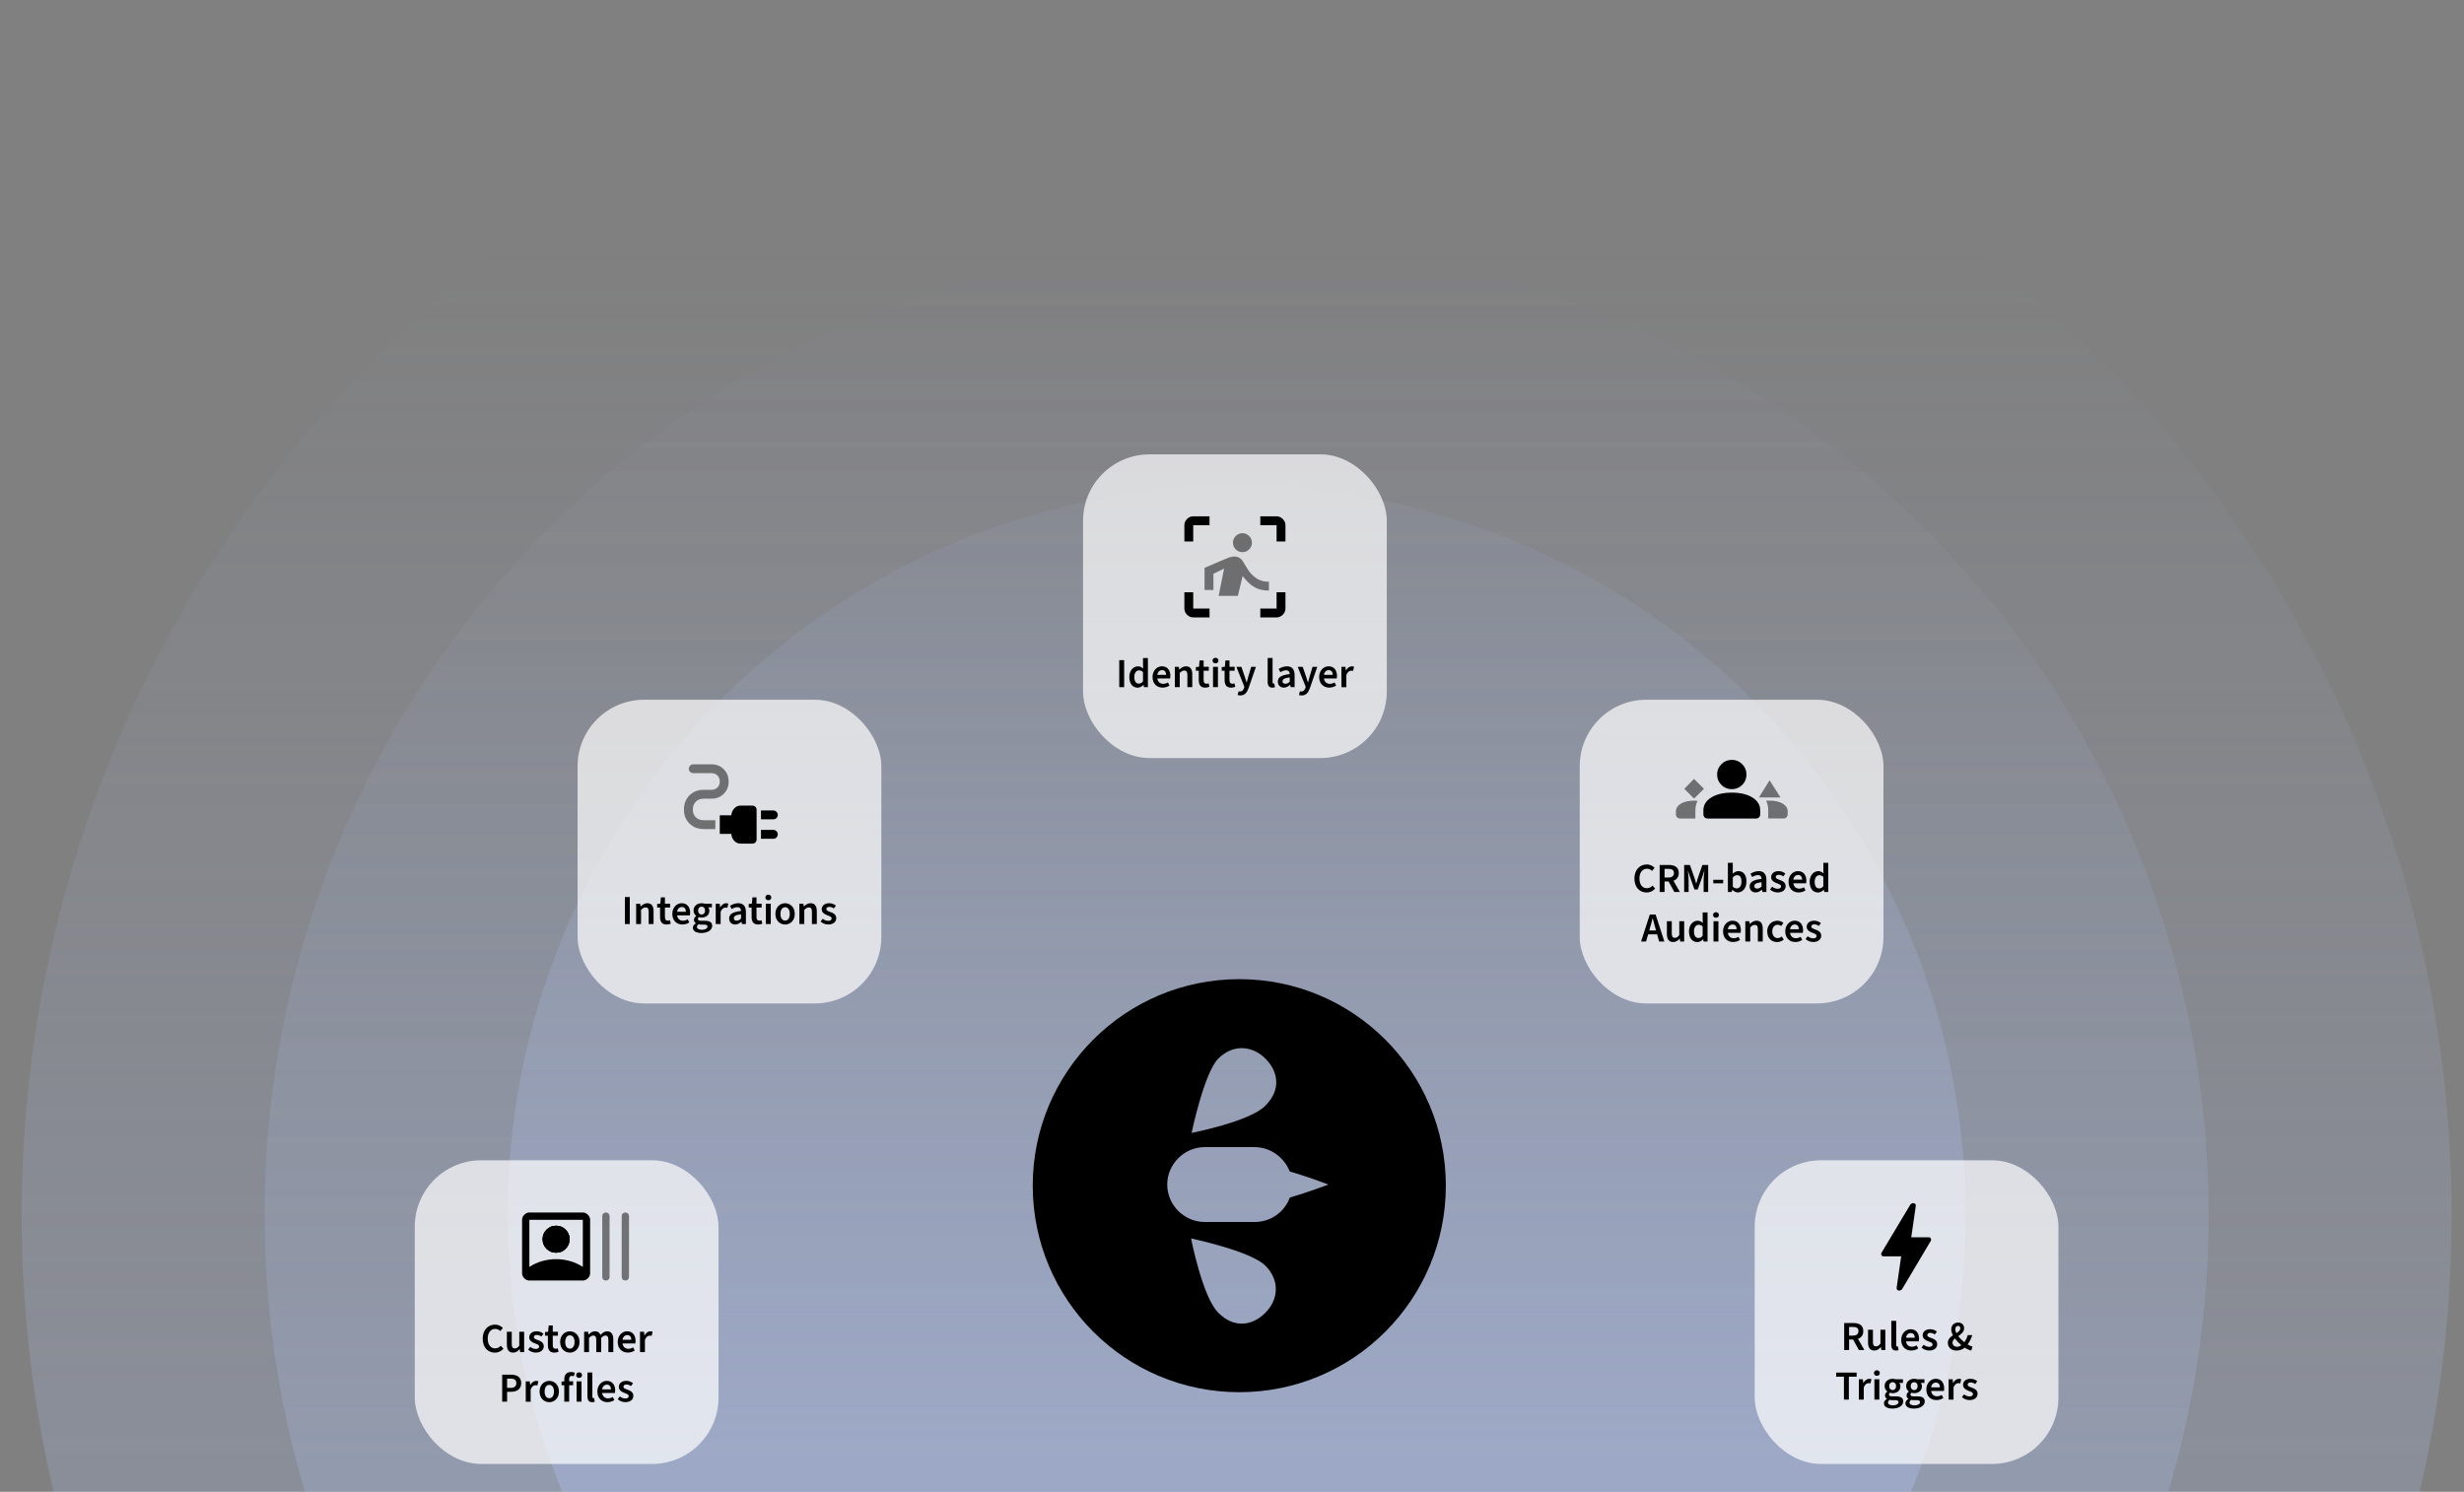<svg xmlns="http://www.w3.org/2000/svg" xmlns:xlink="http://www.w3.org/1999/xlink" id="uuid-3f1f497a-c7cd-4418-bba3-8b3293bd83c6" viewBox="0 0 1014 614"><rect x="0" y="0" width="1014" height="614" fill="#808080" stroke="none"/><defs><style>.uuid-6628245e-b93b-4889-91a6-62304c68d395{fill:none;}.uuid-6d6ad946-8ff9-42f8-aa8f-9eb6110c5b2c{clip-path:url(#uuid-85cf9f2a-b84f-4615-89ec-187632c56bb8);}.uuid-e24daf55-c9e9-4700-a3a5-1e4e5f4fc62e{clip-path:url(#uuid-53e72a89-887d-45fe-ab9f-a3db6ce149f5);}.uuid-cc334dd4-a530-41b7-8486-ab45c3e86e2f{fill:url(#uuid-034e6bb6-98d1-4cd2-a409-d0c4e095935e);}.uuid-cc334dd4-a530-41b7-8486-ab45c3e86e2f,.uuid-8de9afb1-faa3-4eb0-904b-b630dc522026{opacity:.2;}.uuid-6b71d559-04bf-4cb8-ba47-674830a40840{opacity:.5;}.uuid-d19d0467-6a1e-4988-b461-cff2b88e92e9{clip-path:url(#uuid-e744d1c1-f17e-40d3-ba88-7f018ac85ad8);}.uuid-568ea3fd-1375-4bbe-9720-3e7fd220a92f{fill:#fff;opacity:.7;}.uuid-8de9afb1-faa3-4eb0-904b-b630dc522026,.uuid-18df0429-a047-48b8-91bc-c28363a44fea{fill:url(#uuid-8dcfd38d-87f8-4e69-bdd9-6ea1ffec1fe8);}.uuid-18df0429-a047-48b8-91bc-c28363a44fea{opacity:.3;}</style><clipPath id="uuid-85cf9f2a-b84f-4615-89ec-187632c56bb8"><rect class="uuid-6628245e-b93b-4889-91a6-62304c68d395" width="1014" height="614"></rect></clipPath><linearGradient id="uuid-034e6bb6-98d1-4cd2-a409-d0c4e095935e" x1="508.9" y1="100.98" x2="508.9" y2="602.98" gradientUnits="userSpaceOnUse"><stop offset="0" stop-color="#b5caff" stop-opacity="0"></stop><stop offset=".49" stop-color="#b5caff" stop-opacity=".49"></stop><stop offset="1" stop-color="#b5caff"></stop></linearGradient><linearGradient id="uuid-8dcfd38d-87f8-4e69-bdd9-6ea1ffec1fe8" x1="508.9" y1="100.98" x2="508.9" y2="602.98" gradientUnits="userSpaceOnUse"><stop offset="0" stop-color="#b5caff" stop-opacity="0"></stop><stop offset="1" stop-color="#b5caff"></stop></linearGradient><clipPath id="uuid-e744d1c1-f17e-40d3-ba88-7f018ac85ad8"><rect class="uuid-6628245e-b93b-4889-91a6-62304c68d395" x="425" y="403" width="170" height="170"></rect></clipPath><clipPath id="uuid-53e72a89-887d-45fe-ab9f-a3db6ce149f5"><rect class="uuid-6628245e-b93b-4889-91a6-62304c68d395" x="425" y="403" width="170" height="170"></rect></clipPath></defs><g id="uuid-282dc295-1546-4598-b590-5ed85648ab87"><g class="uuid-6d6ad946-8ff9-42f8-aa8f-9eb6110c5b2c"><circle class="uuid-cc334dd4-a530-41b7-8486-ab45c3e86e2f" cx="508.9" cy="500" r="500"></circle><circle class="uuid-8de9afb1-faa3-4eb0-904b-b630dc522026" cx="508.9" cy="500" r="400"></circle><circle class="uuid-18df0429-a047-48b8-91bc-c28363a44fea" cx="508.9" cy="500" r="300"></circle><g id="uuid-11a30e3b-eeb6-4469-a5ba-d43097aca0ab"><g class="uuid-d19d0467-6a1e-4988-b461-cff2b88e92e9"><g class="uuid-e24daf55-c9e9-4700-a3a5-1e4e5f4fc62e"><path d="m510,403c-46.94,0-85,38.06-85,85s38.06,85,85,85,85-38.06,85-85-38.06-85-85-85m-8.64,32.69c6.07-6.07,14.01-5.37,19.38,0,5.37,5.37,6.54,12.84,0,19.38-6.3,6.54-30.36,11.21-30.36,11.21,0,0,5.14-24.75,10.98-30.59m19.38,104.62c-5.37,5.37-12.84,6.54-19.38,0-6.54-6.54-11.21-30.59-11.21-30.59,0,0,24.52,5.14,30.59,11.21,6.07,6.07,5.37,14.01,0,19.38m10.04-47.4c-2.1,5.84-7.71,10.04-14.48,10.04h-20.55c-8.41,0-15.41-7.01-15.41-15.41s7.01-15.41,15.41-15.41h20.55c6.54,0,12.14,4.2,14.48,10.04,8.17,2.34,15.88,5.37,15.88,5.37,0,0-7.94,3.04-15.88,5.37"></path></g></g></g><rect class="uuid-568ea3fd-1375-4bbe-9720-3e7fd220a92f" x="170.69" y="477.54" width="125" height="125" rx="27.37" ry="27.37"></rect><path d="m198.64,550.98c0-3.64,2.28-5.8,5.1-5.8,1.39,0,2.52.65,3.21,1.41l-1.07,1.24c-.58-.56-1.24-.88-2.11-.88-1.77,0-3.06,1.5-3.06,3.98s1.17,4.03,3.03,4.03c.97,0,1.73-.39,2.35-1.07l1.09,1.21c-.94,1.07-2.09,1.62-3.52,1.62-2.79,0-5.01-2.04-5.01-5.73Z"></path><path d="m208.59,553.38v-5.24h2.01v4.98c0,1.36.39,1.87,1.27,1.87.73,0,1.21-.34,1.82-1.14v-5.71h2.01v8.36h-1.65l-.15-1.22h-.05c-.73.87-1.53,1.43-2.69,1.43-1.78,0-2.57-1.22-2.57-3.33Z"></path><path d="m217.34,555.48l.88-1.14c.73.6,1.5.85,2.35.85s1.31-.41,1.31-.97c0-.7-.82-.97-1.75-1.31-1.21-.44-2.33-1.14-2.33-2.46,0-1.46,1.19-2.52,3.06-2.52,1.14,0,2.11.42,2.79,1.02l-.87,1.14c-.6-.44-1.21-.65-1.87-.65-.83,0-1.21.41-1.21.9,0,.61.6.85,1.65,1.21,1.29.44,2.43,1.1,2.43,2.55s-1.16,2.6-3.28,2.6c-1.16,0-2.35-.44-3.16-1.22Z"></path><path d="m225.47,553.67v-3.93h-1.19v-1.5l1.29-.1.24-2.6h1.67v2.6h2.12v1.6h-2.12v3.93c0,.97.39,1.45,1.17,1.45.29,0,.58-.05.87-.17l.36,1.41c-.44.2-1.05.36-1.73.36-1.96,0-2.67-1.22-2.67-3.04Z"></path><path d="m230.52,552.34c0-2.79,1.9-4.4,3.99-4.4s3.98,1.62,3.98,4.4-1.9,4.37-3.98,4.37-3.99-1.6-3.99-4.37Zm5.92,0c0-1.67-.71-2.75-1.92-2.75s-1.92,1.09-1.92,2.75.71,2.74,1.92,2.74,1.92-1.09,1.92-2.74Z"></path><path d="m240.39,548.14h1.65l.15,1.14h.05c.71-.73,1.51-1.34,2.57-1.34,1.22,0,1.92.56,2.31,1.5.8-.85,1.61-1.5,2.69-1.5,1.77,0,2.58,1.22,2.58,3.33v5.24h-2.02v-4.98c0-1.36-.39-1.85-1.26-1.85-.51,0-1.09.32-1.72,1.02v5.81h-2.01v-4.98c0-1.36-.41-1.85-1.26-1.85-.51,0-1.09.32-1.72,1.02v5.81h-2.02v-8.36Z"></path><path d="m254.21,552.32c0-2.72,1.9-4.39,3.86-4.39,2.26,0,3.48,1.63,3.48,3.98,0,.41-.03.71-.1,1.02h-5.27c.2,1.39,1.09,2.21,2.41,2.21.71,0,1.36-.2,1.94-.58l.68,1.26c-.78.58-1.8.88-2.89.88-2.31,0-4.11-1.6-4.11-4.39Zm5.58-.88c0-1.22-.58-1.94-1.67-1.94-.95,0-1.77.68-1.94,1.94h3.6Z"></path><path d="m263.39,548.14h1.65l.15,1.5h.05c.61-1.09,1.5-1.7,2.38-1.7.42,0,.7.07.95.17l-.41,1.72c-.25-.07-.46-.1-.8-.1-.66,0-1.46.44-1.96,1.72v5.07h-2.02v-8.36Z"></path><path d="m206.65,565.79h3.52c2.46,0,4.32.87,4.32,3.45s-1.85,3.6-4.25,3.6h-1.56v4.06h-2.02v-11.12Zm3.43,5.44c1.63,0,2.4-.65,2.4-1.99s-.85-1.84-2.46-1.84h-1.34v3.82h1.41Z"></path><path d="m216.37,568.54h1.65l.15,1.5h.05c.61-1.09,1.5-1.7,2.38-1.7.42,0,.7.07.95.17l-.41,1.72c-.25-.07-.46-.1-.8-.1-.66,0-1.46.44-1.96,1.72v5.07h-2.02v-8.36Z"></path><path d="m222.05,572.74c0-2.79,1.9-4.4,3.99-4.4s3.98,1.62,3.98,4.4-1.9,4.37-3.98,4.37-3.99-1.6-3.99-4.37Zm5.92,0c0-1.67-.71-2.75-1.92-2.75s-1.92,1.09-1.92,2.75.71,2.74,1.92,2.74,1.92-1.09,1.92-2.74Z"></path><path d="m232.22,570.14h-1.12v-1.5l1.12-.1v-.82c0-1.73.8-3.03,2.79-3.03.61,0,1.19.15,1.55.29l-.41,1.45c-.31-.08-.59-.14-.87-.14-.7,0-1.05.44-1.05,1.39v.85h1.62v1.6h-1.62v6.77h-2.01v-6.77Z"></path><path d="m237.1,565.97c0-.68.49-1.14,1.21-1.14s1.21.46,1.21,1.14-.49,1.14-1.21,1.14-1.21-.46-1.21-1.14Zm.19,2.57h2.02v8.36h-2.02v-8.36Z"></path><path d="m241.75,574.71v-9.81h2.02v9.91c0,.49.22.66.43.66.1,0,.17,0,.31-.03l.24,1.48c-.24.12-.58.19-1.05.19-1.41,0-1.94-.92-1.94-2.4Z"></path><path d="m245.83,572.72c0-2.72,1.9-4.39,3.86-4.39,2.26,0,3.48,1.63,3.48,3.98,0,.41-.03.71-.1,1.02h-5.27c.2,1.39,1.09,2.21,2.41,2.21.71,0,1.36-.2,1.94-.58l.68,1.26c-.78.58-1.8.88-2.89.88-2.31,0-4.11-1.6-4.11-4.39Zm5.58-.88c0-1.22-.58-1.94-1.67-1.94-.95,0-1.77.68-1.94,1.94h3.6Z"></path><path d="m254.2,575.88l.88-1.14c.73.6,1.5.85,2.35.85s1.31-.41,1.31-.97c0-.7-.82-.97-1.75-1.31-1.21-.44-2.33-1.14-2.33-2.46,0-1.46,1.19-2.52,3.06-2.52,1.14,0,2.11.42,2.79,1.02l-.87,1.14c-.6-.44-1.21-.65-1.87-.65-.83,0-1.21.41-1.21.9,0,.61.6.85,1.65,1.21,1.29.44,2.43,1.1,2.43,2.55s-1.16,2.6-3.28,2.6c-1.16,0-2.35-.44-3.16-1.22Z"></path><path d="m224.92,513.97c-1.08-1.09-1.62-2.4-1.62-3.93s.54-2.84,1.62-3.92,2.4-1.63,3.93-1.63,2.84.54,3.92,1.63c1.09,1.08,1.63,2.39,1.63,3.92s-.54,2.84-1.63,3.92c-1.08,1.09-2.39,1.63-3.92,1.63s-2.84-.54-3.93-1.62Z"></path><path d="m241.93,499.97c-.62-.62-1.31-.93-2.08-.93h-22c-.77,0-1.46.31-2.08.93s-.92,1.3-.92,2.07v22c0,.77.31,1.46.92,2.08.62.61,1.31.92,2.08.92h22c.77,0,1.46-.31,2.08-.92.61-.62.92-1.31.92-2.08v-22c0-.77-.31-1.46-.92-2.07Zm-2.08,21.47c-1.63-1.07-3.39-1.87-5.27-2.4-1.89-.53-3.8-.8-5.73-.8s-3.84.27-5.73.8c-1.88.53-3.64,1.33-5.27,2.4v-19.4h22v19.4Z"></path><path class="uuid-6b71d559-04bf-4cb8-ba47-674830a40840" d="m249.35,527.04c-.43,0-.79-.14-1.08-.42s-.42-.64-.42-1.08v-25c0-.43.14-.79.42-1.07.28-.28.64-.43,1.08-.43s.79.14,1.08.43c.28.28.42.64.42,1.07v25c0,.43-.14.79-.42,1.08s-.64.42-1.08.42Z"></path><path class="uuid-6b71d559-04bf-4cb8-ba47-674830a40840" d="m257.35,527.04c-.43,0-.79-.14-1.08-.42s-.42-.64-.42-1.08v-25c0-.43.14-.79.42-1.07.28-.28.64-.43,1.08-.43s.79.14,1.08.43c.28.28.42.64.42,1.07v25c0,.43-.14.79-.42,1.08s-.64.42-1.08.42Z"></path><path d="m234.4,510.04c0,1.53-.54,2.84-1.63,3.92-1.08,1.09-2.39,1.63-3.92,1.63s-2.84-.54-3.93-1.62c-1.08-1.09-1.62-2.4-1.62-3.93s.54-2.84,1.62-3.92,2.4-1.63,3.93-1.63,2.84.54,3.92,1.63c1.09,1.08,1.63,2.39,1.63,3.92Z"></path><path d="m234.4,510.04c0,1.53-.54,2.84-1.63,3.92-1.08,1.09-2.39,1.63-3.92,1.63s-2.84-.54-3.93-1.62c-1.08-1.09-1.62-2.4-1.62-3.93s.54-2.84,1.62-3.92,2.4-1.63,3.93-1.63,2.84.54,3.92,1.63c1.09,1.08,1.63,2.39,1.63,3.92Z"></path><rect class="uuid-568ea3fd-1375-4bbe-9720-3e7fd220a92f" x="237.69" y="288" width="125" height="125" rx="27.37" ry="27.37"></rect><path d="m257.15,369.2h2.02v11.12h-2.02v-11.12Z"></path><path d="m261.79,371.95h1.65l.15,1.12h.05c.75-.71,1.6-1.33,2.74-1.33,1.8,0,2.58,1.22,2.58,3.33v5.24h-2.01v-4.98c0-1.36-.39-1.85-1.27-1.85-.73,0-1.21.34-1.87,1.02v5.81h-2.02v-8.36Z"></path><path d="m271.63,377.47v-3.93h-1.19v-1.5l1.29-.1.24-2.6h1.67v2.6h2.12v1.6h-2.12v3.93c0,.97.39,1.45,1.17,1.45.29,0,.58-.05.87-.17l.36,1.41c-.44.2-1.05.36-1.73.36-1.96,0-2.67-1.22-2.67-3.04Z"></path><path d="m276.68,376.13c0-2.72,1.9-4.39,3.86-4.39,2.26,0,3.48,1.63,3.48,3.98,0,.41-.03.71-.1,1.02h-5.27c.2,1.39,1.09,2.21,2.41,2.21.71,0,1.36-.2,1.94-.58l.68,1.26c-.78.58-1.8.88-2.89.88-2.31,0-4.11-1.6-4.11-4.39Zm5.58-.88c0-1.22-.58-1.94-1.67-1.94-.95,0-1.77.68-1.94,1.94h3.6Z"></path><path d="m285.13,381.83c0-.71.44-1.31,1.21-1.79v-.07c-.42-.27-.76-.71-.76-1.39s.44-1.21.94-1.55v-.07c-.58-.42-1.1-1.22-1.1-2.21,0-1.92,1.56-3.01,3.31-3.01.46,0,.9.08,1.24.2h2.99v1.5h-1.5c.25.31.46.82.46,1.38,0,1.85-1.43,2.84-3.2,2.84-.36,0-.75-.07-1.12-.2-.24.2-.39.41-.39.78,0,.46.34.73,1.34.73h1.48c1.99,0,3.06.63,3.06,2.07,0,1.65-1.73,2.96-4.47,2.96-1.99,0-3.48-.71-3.48-2.18Zm6.02-.46c0-.63-.51-.82-1.44-.82h-1.12c-.46,0-.82-.03-1.14-.12-.44.34-.63.7-.63,1.09,0,.75.82,1.17,2.11,1.17s2.23-.61,2.23-1.33Zm-1.02-6.61c0-1.04-.61-1.61-1.41-1.61s-1.43.58-1.43,1.61.65,1.65,1.43,1.65,1.41-.6,1.41-1.65Z"></path><path d="m294.55,371.95h1.65l.15,1.5h.05c.61-1.09,1.5-1.7,2.38-1.7.42,0,.7.07.95.17l-.41,1.72c-.25-.07-.46-.1-.8-.1-.66,0-1.46.44-1.96,1.72v5.07h-2.02v-8.36Z"></path><path d="m300.06,378.07c0-1.83,1.46-2.75,4.9-3.13-.03-.85-.37-1.56-1.5-1.56-.82,0-1.6.34-2.35.78l-.71-1.33c.92-.58,2.11-1.09,3.43-1.09,2.07,0,3.13,1.29,3.13,3.62v4.95h-1.63l-.17-.92h-.07c-.75.65-1.56,1.12-2.55,1.12-1.46,0-2.48-.99-2.48-2.45Zm4.9,0v-1.77c-2.28.27-2.96.78-2.96,1.63,0,.71.48.99,1.16.99s1.19-.27,1.8-.85Z"></path><path d="m309.31,377.47v-3.93h-1.19v-1.5l1.29-.1.24-2.6h1.67v2.6h2.12v1.6h-2.12v3.93c0,.97.39,1.45,1.17,1.45.29,0,.58-.05.87-.17l.36,1.41c-.44.2-1.05.36-1.73.36-1.96,0-2.67-1.22-2.67-3.04Z"></path><path d="m314.98,369.38c0-.68.49-1.14,1.21-1.14s1.21.46,1.21,1.14-.49,1.14-1.21,1.14-1.21-.46-1.21-1.14Zm.19,2.57h2.02v8.36h-2.02v-8.36Z"></path><path d="m319.1,376.15c0-2.79,1.9-4.4,3.99-4.4s3.98,1.62,3.98,4.4-1.9,4.37-3.98,4.37-3.99-1.6-3.99-4.37Zm5.92,0c0-1.67-.71-2.75-1.92-2.75s-1.92,1.09-1.92,2.75.71,2.74,1.92,2.74,1.92-1.09,1.92-2.74Z"></path><path d="m328.97,371.95h1.65l.15,1.12h.05c.75-.71,1.6-1.33,2.74-1.33,1.8,0,2.58,1.22,2.58,3.33v5.24h-2.01v-4.98c0-1.36-.39-1.85-1.27-1.85-.73,0-1.21.34-1.87,1.02v5.81h-2.02v-8.36Z"></path><path d="m337.7,379.29l.88-1.14c.73.6,1.5.85,2.35.85s1.31-.41,1.31-.97c0-.7-.82-.97-1.75-1.31-1.21-.44-2.33-1.14-2.33-2.46,0-1.46,1.19-2.52,3.06-2.52,1.14,0,2.11.42,2.79,1.02l-.87,1.14c-.59-.44-1.21-.65-1.87-.65-.83,0-1.21.41-1.21.9,0,.61.6.85,1.65,1.21,1.29.44,2.43,1.1,2.43,2.55s-1.16,2.6-3.28,2.6c-1.16,0-2.35-.44-3.16-1.22Z"></path><path d="m313.16,337.22v-3.65h5.1c.5,0,.92.18,1.28.55.35.37.53.8.53,1.3s-.18.92-.53,1.27c-.35.35-.78.52-1.28.52h-5.1Z"></path><path d="m313.16,345.22v-3.65h5.1c.5,0,.92.18,1.28.55.35.37.53.8.53,1.3s-.18.93-.53,1.28-.78.53-1.28.53h-5.1Z"></path><path d="m304.76,347.22c-1,0-1.87-.38-2.6-1.15-.73-.77-1.13-1.72-1.2-2.85h-4.75v-7.65h4.75c.07-1.1.47-2.04,1.2-2.83s1.6-1.17,2.6-1.17h4.8c.53,0,.97.17,1.3.5.33.33.5.77.5,1.3v12.05c0,.53-.17.97-.5,1.3-.33.33-.77.5-1.3.5h-4.8Z"></path><path class="uuid-6b71d559-04bf-4cb8-ba47-674830a40840" d="m289.56,341.22c-2.33,0-4.27-.75-5.8-2.25-1.53-1.5-2.3-3.43-2.3-5.8s.77-4.31,2.3-5.83c1.53-1.52,3.47-2.27,5.8-2.27h3.25c1,0,1.82-.32,2.45-.95.63-.63.95-1.45.95-2.45s-.32-1.87-.95-2.5-1.45-.95-2.45-.95h-7.5c-.5,0-.93-.17-1.3-.52-.37-.35-.55-.77-.55-1.27,0-.5.18-.93.55-1.3.37-.37.8-.55,1.3-.55h7.5c2,0,3.67.68,5.02,2.02,1.35,1.35,2.03,3.04,2.03,5.08s-.67,3.72-2.02,5.05-3.02,2-5.02,2h-3.25c-1.33,0-2.41.41-3.22,1.23-.82.82-1.22,1.89-1.23,3.23,0,1.33.41,2.4,1.23,3.2.82.8,1.89,1.2,3.23,1.2h4.8v3.65h-4.8Z"></path><rect class="uuid-568ea3fd-1375-4bbe-9720-3e7fd220a92f" x="445.7" y="187" width="125" height="125" rx="27.37" ry="27.37"></rect><path d="m460.6,271.7h2.02v11.12h-2.02v-11.12Z"></path><path d="m464.74,278.65c0-2.74,1.7-4.4,3.54-4.4.94,0,1.53.36,2.18.92l-.08-1.34v-3.01h2.01v12h-1.63l-.15-.9h-.07c-.61.61-1.46,1.11-2.35,1.11-2.09,0-3.43-1.62-3.43-4.37Zm5.63,1.79v-3.84c-.56-.51-1.1-.68-1.67-.68-1.04,0-1.9.99-1.9,2.7,0,1.8.68,2.74,1.87,2.74.63,0,1.17-.27,1.7-.92Z"></path><path d="m474.3,278.63c0-2.72,1.9-4.39,3.86-4.39,2.26,0,3.48,1.63,3.48,3.98,0,.41-.03.71-.1,1.02h-5.27c.2,1.39,1.09,2.21,2.41,2.21.71,0,1.36-.2,1.94-.58l.68,1.26c-.78.58-1.8.88-2.89.88-2.31,0-4.11-1.6-4.11-4.39Zm5.58-.88c0-1.22-.58-1.94-1.67-1.94-.95,0-1.77.68-1.94,1.94h3.6Z"></path><path d="m483.48,274.45h1.65l.15,1.12h.05c.75-.71,1.6-1.33,2.74-1.33,1.8,0,2.58,1.22,2.58,3.33v5.24h-2.01v-4.98c0-1.36-.39-1.85-1.27-1.85-.73,0-1.21.34-1.87,1.02v5.81h-2.02v-8.36Z"></path><path d="m493.32,279.97v-3.93h-1.19v-1.5l1.29-.1.24-2.6h1.67v2.6h2.12v1.6h-2.12v3.93c0,.97.39,1.45,1.17,1.45.29,0,.58-.05.87-.17l.36,1.41c-.44.2-1.05.36-1.73.36-1.96,0-2.67-1.22-2.67-3.04Z"></path><path d="m499,271.88c0-.68.49-1.14,1.21-1.14s1.21.46,1.21,1.14-.49,1.14-1.21,1.14-1.21-.46-1.21-1.14Zm.19,2.57h2.02v8.36h-2.02v-8.36Z"></path><path d="m503.96,279.97v-3.93h-1.19v-1.5l1.29-.1.24-2.6h1.67v2.6h2.12v1.6h-2.12v3.93c0,.97.39,1.45,1.17,1.45.29,0,.58-.05.87-.17l.36,1.41c-.44.2-1.05.36-1.73.36-1.96,0-2.67-1.22-2.67-3.04Z"></path><path d="m509.32,286.04l.39-1.51c.24.07.39.08.58.08.87,0,1.38-.58,1.65-1.39l.15-.53-3.28-8.24h2.04l1.41,4.06c.25.73.49,1.56.73,2.36h.07c.2-.78.42-1.6.63-2.36l1.22-4.06h1.94l-3.01,8.72c-.7,1.9-1.58,3.06-3.42,3.06-.46,0-.78-.07-1.1-.19Z"></path><path d="m521.68,280.62v-9.81h2.02v9.91c0,.49.22.66.42.66.1,0,.17,0,.31-.03l.24,1.48c-.24.12-.58.19-1.05.19-1.41,0-1.94-.92-1.94-2.4Z"></path><path d="m525.86,280.57c0-1.83,1.46-2.75,4.9-3.13-.03-.85-.37-1.56-1.5-1.56-.82,0-1.6.34-2.35.78l-.71-1.33c.92-.58,2.11-1.09,3.43-1.09,2.07,0,3.13,1.29,3.13,3.62v4.95h-1.63l-.17-.92h-.07c-.75.65-1.56,1.12-2.55,1.12-1.46,0-2.48-.99-2.48-2.45Zm4.9,0v-1.77c-2.28.27-2.96.78-2.96,1.63,0,.71.48.99,1.16.99s1.19-.27,1.8-.85Z"></path><path d="m534.56,286.04l.39-1.51c.24.07.39.08.58.08.87,0,1.38-.58,1.65-1.39l.15-.53-3.28-8.24h2.04l1.41,4.06c.25.73.49,1.56.73,2.36h.07c.2-.78.42-1.6.63-2.36l1.22-4.06h1.94l-3.01,8.72c-.7,1.9-1.58,3.06-3.42,3.06-.46,0-.78-.07-1.1-.19Z"></path><path d="m542.87,278.63c0-2.72,1.9-4.39,3.86-4.39,2.26,0,3.48,1.63,3.48,3.98,0,.41-.03.71-.1,1.02h-5.27c.2,1.39,1.09,2.21,2.41,2.21.71,0,1.36-.2,1.94-.58l.68,1.26c-.78.58-1.8.88-2.89.88-2.31,0-4.11-1.6-4.11-4.39Zm5.58-.88c0-1.22-.58-1.94-1.67-1.94-.95,0-1.77.68-1.94,1.94h3.6Z"></path><path d="m552.05,274.45h1.65l.15,1.5h.05c.61-1.09,1.5-1.7,2.38-1.7.42,0,.7.07.95.17l-.41,1.72c-.25-.07-.46-.1-.8-.1-.66,0-1.46.44-1.96,1.72v5.07h-2.02v-8.36Z"></path><path d="m487.4,222.86v-6.7c0-.97.37-1.82,1.1-2.55s1.58-1.1,2.55-1.1h6.7v3.65h-6.7v6.7h-3.65Z"></path><path d="m497.75,254.11h-6.7c-.97,0-1.82-.37-2.55-1.1-.73-.73-1.1-1.58-1.1-2.55v-6.7h3.65v6.7h6.7v3.65Z"></path><path d="m518.65,254.11v-3.65h6.7v-6.7h3.65v6.7c0,.97-.37,1.82-1.1,2.55-.73.73-1.58,1.1-2.55,1.1h-6.7Z"></path><path d="m525.35,222.86v-6.7h-6.7v-3.65h6.7c.97,0,1.82.37,2.55,1.1.73.73,1.1,1.58,1.1,2.55v6.7h-3.65Z"></path><path class="uuid-6b71d559-04bf-4cb8-ba47-674830a40840" d="m511.3,227.26c-1.07,0-1.98-.38-2.75-1.15s-1.15-1.68-1.15-2.75.38-1.98,1.15-2.75,1.68-1.15,2.75-1.15,1.98.38,2.75,1.15,1.15,1.68,1.15,2.75-.38,1.98-1.15,2.75c-.77.77-1.68,1.15-2.75,1.15Z"></path><path class="uuid-6b71d559-04bf-4cb8-ba47-674830a40840" d="m509.4,245.26h-7.9l2.25-11.25-4.4,2.15v6.65h-3.65v-9.1l8.25-3.5c1.17-.5,2.01-.82,2.52-.95.52-.13,1.02-.2,1.52-.2.73,0,1.38.16,1.95.48s1.05.77,1.45,1.38l2.1,3.4c.9,1.47,2.07,2.69,3.5,3.67,1.43.98,3.17,1.46,5.2,1.43v3.65c-2.43,0-4.48-.5-6.12-1.5-1.65-1-3.21-2.5-4.67-4.5l-2,8.2Z"></path><rect class="uuid-568ea3fd-1375-4bbe-9720-3e7fd220a92f" x="650.1" y="288" width="125" height="125" rx="27.37" ry="27.37"></rect><path d="m672.6,361.59c0-3.64,2.28-5.8,5.1-5.8,1.39,0,2.52.65,3.21,1.41l-1.07,1.24c-.58-.56-1.24-.88-2.11-.88-1.77,0-3.06,1.5-3.06,3.98s1.17,4.03,3.03,4.03c.97,0,1.73-.39,2.35-1.07l1.09,1.21c-.94,1.07-2.09,1.62-3.52,1.62-2.79,0-5.01-2.04-5.01-5.73Z"></path><path d="m682.99,356h3.76c2.33,0,4.11.82,4.11,3.32,0,1.68-.87,2.72-2.19,3.18l2.63,4.62h-2.26l-2.38-4.32h-1.65v4.32h-2.02v-11.12Zm3.55,5.18c1.51,0,2.33-.63,2.33-1.87s-.82-1.7-2.33-1.7h-1.53v3.57h1.53Z"></path><path d="m693.07,356h2.38l1.9,5.44c.24.71.44,1.36.65,2.18h.07c.2-.82.37-1.46.61-2.18l1.9-5.44h2.38v11.12h-1.87v-5.07c0-1.05.17-2.58.31-3.6h-.07l-.88,2.69-1.8,4.96h-1.33l-1.77-4.96-.88-2.69h-.07c.14,1.02.31,2.55.31,3.6v5.07h-1.84v-11.12Z"></path><path d="m705.07,362.1h4.06v1.46h-4.06v-1.46Z"></path><path d="m712.89,366.23h-.05l-.19.88h-1.58v-12h2.02v3.09l-.07,1.38c.7-.61,1.55-1.04,2.4-1.04,2.09,0,3.3,1.68,3.3,4.25,0,2.87-1.7,4.52-3.55,4.52-.76,0-1.58-.39-2.28-1.09Zm3.77-3.4c0-1.65-.54-2.62-1.79-2.62-.59,0-1.17.29-1.78.92v3.86c.56.49,1.16.66,1.63.66,1.09,0,1.94-.95,1.94-2.82Z"></path><path d="m720.02,364.87c0-1.84,1.46-2.75,4.9-3.13-.03-.85-.37-1.56-1.5-1.56-.82,0-1.6.34-2.35.78l-.71-1.33c.92-.58,2.11-1.09,3.43-1.09,2.07,0,3.13,1.29,3.13,3.62v4.95h-1.63l-.17-.92h-.07c-.75.65-1.56,1.12-2.55,1.12-1.46,0-2.48-.99-2.48-2.45Zm4.9,0v-1.77c-2.28.27-2.96.78-2.96,1.63,0,.71.48.99,1.16.99s1.19-.27,1.8-.85Z"></path><path d="m728.41,366.09l.88-1.14c.73.6,1.5.85,2.35.85s1.31-.41,1.31-.97c0-.7-.82-.97-1.75-1.31-1.21-.44-2.33-1.14-2.33-2.46,0-1.46,1.19-2.52,3.06-2.52,1.14,0,2.11.42,2.79,1.02l-.87,1.14c-.59-.44-1.21-.65-1.87-.65-.83,0-1.21.41-1.21.9,0,.61.6.85,1.65,1.21,1.29.44,2.43,1.1,2.43,2.55s-1.16,2.6-3.28,2.6c-1.16,0-2.35-.44-3.16-1.22Z"></path><path d="m736.03,362.93c0-2.72,1.9-4.39,3.86-4.39,2.26,0,3.48,1.63,3.48,3.98,0,.41-.03.71-.1,1.02h-5.27c.2,1.39,1.09,2.21,2.41,2.21.71,0,1.36-.2,1.94-.58l.68,1.26c-.78.58-1.8.88-2.89.88-2.31,0-4.11-1.6-4.11-4.39Zm5.58-.88c0-1.22-.58-1.94-1.67-1.94-.95,0-1.77.68-1.94,1.94h3.6Z"></path><path d="m744.72,362.95c0-2.74,1.7-4.4,3.54-4.4.94,0,1.53.36,2.18.92l-.08-1.34v-3.01h2.01v12h-1.63l-.15-.9h-.07c-.61.61-1.46,1.11-2.35,1.11-2.09,0-3.43-1.62-3.43-4.37Zm5.63,1.79v-3.84c-.56-.51-1.1-.68-1.67-.68-1.04,0-1.9.99-1.9,2.7,0,1.8.68,2.74,1.87,2.74.63,0,1.17-.27,1.7-.92Z"></path><path d="m678.95,376.4h2.38l3.6,11.12h-2.14l-.85-2.97h-3.69l-.85,2.97h-2.06l3.6-11.12Zm-.24,6.56h2.79l-.37-1.33c-.36-1.17-.68-2.45-1-3.65h-.07c-.29,1.22-.61,2.48-.97,3.65l-.37,1.33Z"></path><path d="m685.97,384.39v-5.24h2.01v4.98c0,1.36.39,1.87,1.27,1.87.73,0,1.21-.34,1.82-1.14v-5.71h2.01v8.36h-1.65l-.15-1.22h-.05c-.73.87-1.53,1.43-2.69,1.43-1.78,0-2.57-1.22-2.57-3.33Z"></path><path d="m695.05,383.35c0-2.74,1.7-4.4,3.54-4.4.94,0,1.53.36,2.18.92l-.08-1.34v-3.01h2.01v12h-1.63l-.15-.9h-.07c-.61.61-1.46,1.11-2.35,1.11-2.09,0-3.43-1.62-3.43-4.37Zm5.63,1.79v-3.84c-.56-.51-1.1-.68-1.67-.68-1.04,0-1.9.99-1.9,2.7,0,1.8.68,2.74,1.87,2.74.63,0,1.17-.27,1.7-.92Z"></path><path d="m704.96,376.58c0-.68.49-1.14,1.21-1.14s1.21.46,1.21,1.14-.49,1.14-1.21,1.14-1.21-.46-1.21-1.14Zm.19,2.57h2.02v8.36h-2.02v-8.36Z"></path><path d="m709.08,383.33c0-2.72,1.9-4.39,3.86-4.39,2.26,0,3.48,1.63,3.48,3.98,0,.41-.03.71-.1,1.02h-5.27c.2,1.39,1.09,2.21,2.41,2.21.71,0,1.36-.2,1.94-.58l.68,1.26c-.78.58-1.8.88-2.89.88-2.31,0-4.11-1.6-4.11-4.39Zm5.58-.88c0-1.22-.58-1.94-1.67-1.94-.95,0-1.77.68-1.94,1.94h3.6Z"></path><path d="m718.25,379.15h1.65l.15,1.12h.05c.75-.71,1.6-1.33,2.74-1.33,1.8,0,2.58,1.22,2.58,3.33v5.24h-2.01v-4.98c0-1.36-.39-1.85-1.27-1.85-.73,0-1.21.34-1.87,1.02v5.81h-2.02v-8.36Z"></path><path d="m727.25,383.35c0-2.79,1.97-4.4,4.22-4.4,1.05,0,1.84.39,2.45.94l-.97,1.26c-.43-.37-.85-.54-1.38-.54-1.33,0-2.24,1.09-2.24,2.75s.9,2.74,2.18,2.74c.66,0,1.24-.27,1.72-.66l.82,1.27c-.8.7-1.79,1.02-2.74,1.02-2.28,0-4.05-1.6-4.05-4.37Z"></path><path d="m734.68,383.33c0-2.72,1.9-4.39,3.86-4.39,2.26,0,3.48,1.63,3.48,3.98,0,.41-.03.71-.1,1.02h-5.27c.2,1.39,1.09,2.21,2.41,2.21.71,0,1.36-.2,1.94-.58l.68,1.26c-.78.58-1.8.88-2.89.88-2.31,0-4.11-1.6-4.11-4.39Zm5.58-.88c0-1.22-.58-1.94-1.67-1.94-.95,0-1.77.68-1.94,1.94h3.6Z"></path><path d="m743.04,386.49l.88-1.14c.73.6,1.5.85,2.35.85s1.31-.41,1.31-.97c0-.7-.82-.97-1.75-1.31-1.21-.44-2.33-1.14-2.33-2.46,0-1.46,1.19-2.52,3.06-2.52,1.14,0,2.11.42,2.79,1.02l-.87,1.14c-.6-.44-1.21-.65-1.87-.65-.83,0-1.21.41-1.21.9,0,.61.6.85,1.65,1.21,1.29.44,2.43,1.1,2.43,2.55s-1.16,2.6-3.28,2.6c-1.16,0-2.35-.44-3.16-1.22Z"></path><polygon class="uuid-6b71d559-04bf-4cb8-ba47-674830a40840" points="697.13 328.68 701.23 324.67 697.13 320.57 693.12 324.67 697.13 328.68"></polygon><polygon class="uuid-6b71d559-04bf-4cb8-ba47-674830a40840" points="723.85 328.21 728.23 321.14 732.71 328.21 723.85 328.21"></polygon><path class="uuid-6b71d559-04bf-4cb8-ba47-674830a40840" d="m691.42,336.88c-.5,0-.92-.16-1.25-.49-.33-.33-.49-.75-.49-1.25v-1.13c0-1.35.68-2.44,2.05-3.25,1.37-.82,3.17-1.23,5.4-1.23h.75c.25,0,.49.02.71.05-.28.6-.5,1.23-.66,1.89-.16.66-.24,1.34-.24,2.03v3.39h-6.27Z"></path><path d="m702.73,336.88c-.5,0-.92-.16-1.25-.49-.33-.33-.49-.75-.49-1.25v-1.65c0-2.17,1.08-3.92,3.23-5.26,2.15-1.34,4.97-2,8.46-2,3.49,0,6.31.67,8.46,2,2.15,1.34,3.23,3.09,3.23,5.26v1.65c0,.5-.16.92-.49,1.25s-.73.49-1.2.49h-19.94Z"></path><path class="uuid-6b71d559-04bf-4cb8-ba47-674830a40840" d="m727.67,336.88v-3.39c0-.69-.07-1.37-.21-2.05-.14-.68-.35-1.3-.64-1.86.19-.03.41-.05.66-.05h.75c2.23,0,4.03.41,5.4,1.23,1.37.82,2.05,1.9,2.05,3.25v1.13c0,.5-.16.92-.49,1.25-.33.33-.73.49-1.2.49h-6.32Z"></path><path d="m712.68,324.81c-1.67,0-3.09-.58-4.27-1.74-1.18-1.16-1.77-2.59-1.77-4.29s.59-3.09,1.77-4.27c1.18-1.18,2.6-1.77,4.27-1.77s3.09.59,4.27,1.77,1.77,2.6,1.77,4.27-.59,3.13-1.77,4.29-2.6,1.74-4.27,1.74Z"></path><rect class="uuid-568ea3fd-1375-4bbe-9720-3e7fd220a92f" x="722.1" y="477.54" width="125" height="125" rx="27.37" ry="27.37"></rect><path d="m758.93,544.53h3.76c2.33,0,4.11.82,4.11,3.32,0,1.68-.87,2.72-2.19,3.18l2.63,4.62h-2.26l-2.38-4.32h-1.65v4.32h-2.02v-11.12Zm3.55,5.18c1.51,0,2.33-.63,2.33-1.87s-.82-1.7-2.33-1.7h-1.53v3.57h1.53Z"></path><path d="m768.75,552.52v-5.24h2.01v4.98c0,1.36.39,1.87,1.27,1.87.73,0,1.21-.34,1.82-1.14v-5.71h2.01v8.36h-1.65l-.15-1.22h-.05c-.73.87-1.53,1.43-2.69,1.43-1.78,0-2.57-1.22-2.57-3.33Z"></path><path d="m778.32,553.46v-9.81h2.02v9.91c0,.49.22.66.42.66.1,0,.17,0,.31-.03l.24,1.48c-.24.12-.58.19-1.05.19-1.41,0-1.94-.92-1.94-2.4Z"></path><path d="m782.4,551.47c0-2.72,1.9-4.39,3.86-4.39,2.26,0,3.48,1.63,3.48,3.98,0,.41-.03.71-.1,1.02h-5.27c.2,1.39,1.09,2.21,2.41,2.21.71,0,1.36-.2,1.94-.58l.68,1.26c-.78.58-1.8.88-2.89.88-2.31,0-4.11-1.6-4.11-4.39Zm5.58-.88c0-1.22-.58-1.94-1.67-1.94-.95,0-1.77.68-1.94,1.94h3.6Z"></path><path d="m790.77,554.63l.88-1.14c.73.6,1.5.85,2.35.85s1.31-.41,1.31-.97c0-.7-.82-.97-1.75-1.31-1.21-.44-2.33-1.14-2.33-2.46,0-1.46,1.19-2.52,3.06-2.52,1.14,0,2.11.42,2.79,1.02l-.87,1.14c-.59-.44-1.21-.65-1.87-.65-.83,0-1.21.41-1.21.9,0,.61.6.85,1.65,1.21,1.29.44,2.43,1.1,2.43,2.55s-1.16,2.6-3.28,2.6c-1.16,0-2.35-.44-3.16-1.22Z"></path><path d="m801.58,552.73c0-1.53.99-2.43,2.11-3.16-.46-.85-.71-1.7-.71-2.45,0-1.53,1.1-2.79,2.82-2.79,1.55,0,2.48.95,2.48,2.38s-1.21,2.38-2.41,3.21c.68.9,1.58,1.79,2.5,2.5.63-.82,1.1-1.79,1.41-2.92h1.85c-.41,1.39-1.04,2.7-1.9,3.86.73.42,1.41.75,2.01.87l-.51,1.63c-.85-.2-1.78-.59-2.7-1.19-.9.73-2.02,1.19-3.37,1.19-2.24,0-3.57-1.39-3.57-3.13Zm3.81,1.58c.59,0,1.19-.25,1.75-.65-.99-.82-1.89-1.77-2.62-2.75-.59.49-1.02,1.04-1.02,1.7,0,1.02.8,1.7,1.89,1.7Zm-.29-5.61c.9-.56,1.61-1.12,1.61-1.97,0-.58-.25-1.04-.88-1.04-.68,0-1.17.58-1.17,1.41,0,.49.15,1.04.44,1.6Z"></path><path d="m758.84,566.63h-3.2v-1.7h8.41v1.7h-3.2v9.42h-2.02v-9.42Z"></path><path d="m764.98,567.69h1.65l.15,1.5h.05c.61-1.09,1.5-1.7,2.38-1.7.42,0,.7.07.95.17l-.41,1.72c-.25-.07-.46-.1-.8-.1-.66,0-1.46.44-1.96,1.72v5.07h-2.02v-8.36Z"></path><path d="m771.18,565.12c0-.68.49-1.14,1.21-1.14s1.21.46,1.21,1.14-.49,1.14-1.21,1.14-1.21-.46-1.21-1.14Zm.19,2.57h2.02v8.36h-2.02v-8.36Z"></path><path d="m775.28,577.56c0-.71.44-1.31,1.21-1.78v-.07c-.42-.27-.76-.71-.76-1.39s.44-1.21.94-1.55v-.07c-.58-.42-1.1-1.22-1.1-2.21,0-1.92,1.56-3.01,3.31-3.01.46,0,.9.08,1.24.2h2.99v1.5h-1.5c.25.31.46.82.46,1.38,0,1.85-1.43,2.84-3.2,2.84-.36,0-.75-.07-1.12-.2-.24.2-.39.41-.39.78,0,.46.34.73,1.34.73h1.48c1.99,0,3.06.63,3.06,2.07,0,1.65-1.73,2.96-4.47,2.96-1.99,0-3.48-.71-3.48-2.18Zm6.02-.46c0-.63-.51-.82-1.44-.82h-1.12c-.46,0-.82-.03-1.14-.12-.44.34-.63.7-.63,1.09,0,.75.82,1.17,2.11,1.17s2.23-.61,2.23-1.33Zm-1.02-6.61c0-1.04-.61-1.61-1.41-1.61s-1.43.58-1.43,1.61.65,1.65,1.43,1.65,1.41-.6,1.41-1.65Z"></path><path d="m784.14,577.56c0-.71.44-1.31,1.21-1.78v-.07c-.42-.27-.76-.71-.76-1.39s.44-1.21.93-1.55v-.07c-.58-.42-1.1-1.22-1.1-2.21,0-1.92,1.56-3.01,3.31-3.01.46,0,.9.08,1.24.2h2.99v1.5h-1.5c.25.31.46.82.46,1.38,0,1.85-1.43,2.84-3.2,2.84-.36,0-.75-.07-1.12-.2-.24.2-.39.41-.39.78,0,.46.34.73,1.34.73h1.48c1.99,0,3.06.63,3.06,2.07,0,1.65-1.73,2.96-4.47,2.96-1.99,0-3.48-.71-3.48-2.18Zm6.02-.46c0-.63-.51-.82-1.44-.82h-1.12c-.46,0-.82-.03-1.14-.12-.44.34-.63.7-.63,1.09,0,.75.82,1.17,2.11,1.17s2.23-.61,2.23-1.33Zm-1.02-6.61c0-1.04-.61-1.61-1.41-1.61s-1.43.58-1.43,1.61.65,1.65,1.43,1.65,1.41-.6,1.41-1.65Z"></path><path d="m792.74,571.87c0-2.72,1.9-4.39,3.86-4.39,2.26,0,3.48,1.63,3.48,3.98,0,.41-.03.71-.1,1.02h-5.27c.2,1.39,1.09,2.21,2.41,2.21.71,0,1.36-.2,1.94-.58l.68,1.26c-.78.58-1.8.88-2.89.88-2.31,0-4.11-1.6-4.11-4.39Zm5.58-.88c0-1.22-.58-1.94-1.67-1.94-.95,0-1.77.68-1.94,1.94h3.6Z"></path><path d="m801.92,567.69h1.65l.15,1.5h.05c.61-1.09,1.5-1.7,2.38-1.7.42,0,.7.07.95.17l-.41,1.72c-.25-.07-.46-.1-.8-.1-.66,0-1.46.44-1.96,1.72v5.07h-2.02v-8.36Z"></path><path d="m807.39,575.03l.88-1.14c.73.6,1.5.85,2.35.85s1.31-.41,1.31-.97c0-.7-.82-.97-1.75-1.31-1.21-.44-2.33-1.14-2.33-2.46,0-1.46,1.19-2.52,3.06-2.52,1.14,0,2.11.42,2.79,1.02l-.87,1.14c-.6-.44-1.21-.65-1.87-.65-.83,0-1.21.41-1.21.9,0,.61.6.85,1.65,1.21,1.29.44,2.43,1.1,2.43,2.55s-1.16,2.6-3.28,2.6c-1.16,0-2.35-.44-3.16-1.22Z"></path><path d="m781.58,531.18c-.37,0-.65-.12-.85-.35-.2-.23-.27-.53-.2-.9l1.85-12.85h-7.3c-.37,0-.63-.17-.8-.5s-.17-.65,0-.95l11.85-19.8c.1-.17.27-.32.5-.45.23-.13.47-.2.7-.2.37,0,.65.12.85.35.2.23.27.53.2.9l-1.85,12.8h7.2c.37,0,.64.17.83.5s.19.65.03.95l-11.8,19.85c-.1.17-.27.32-.5.45-.23.13-.47.2-.7.2Z"></path></g></g></svg>